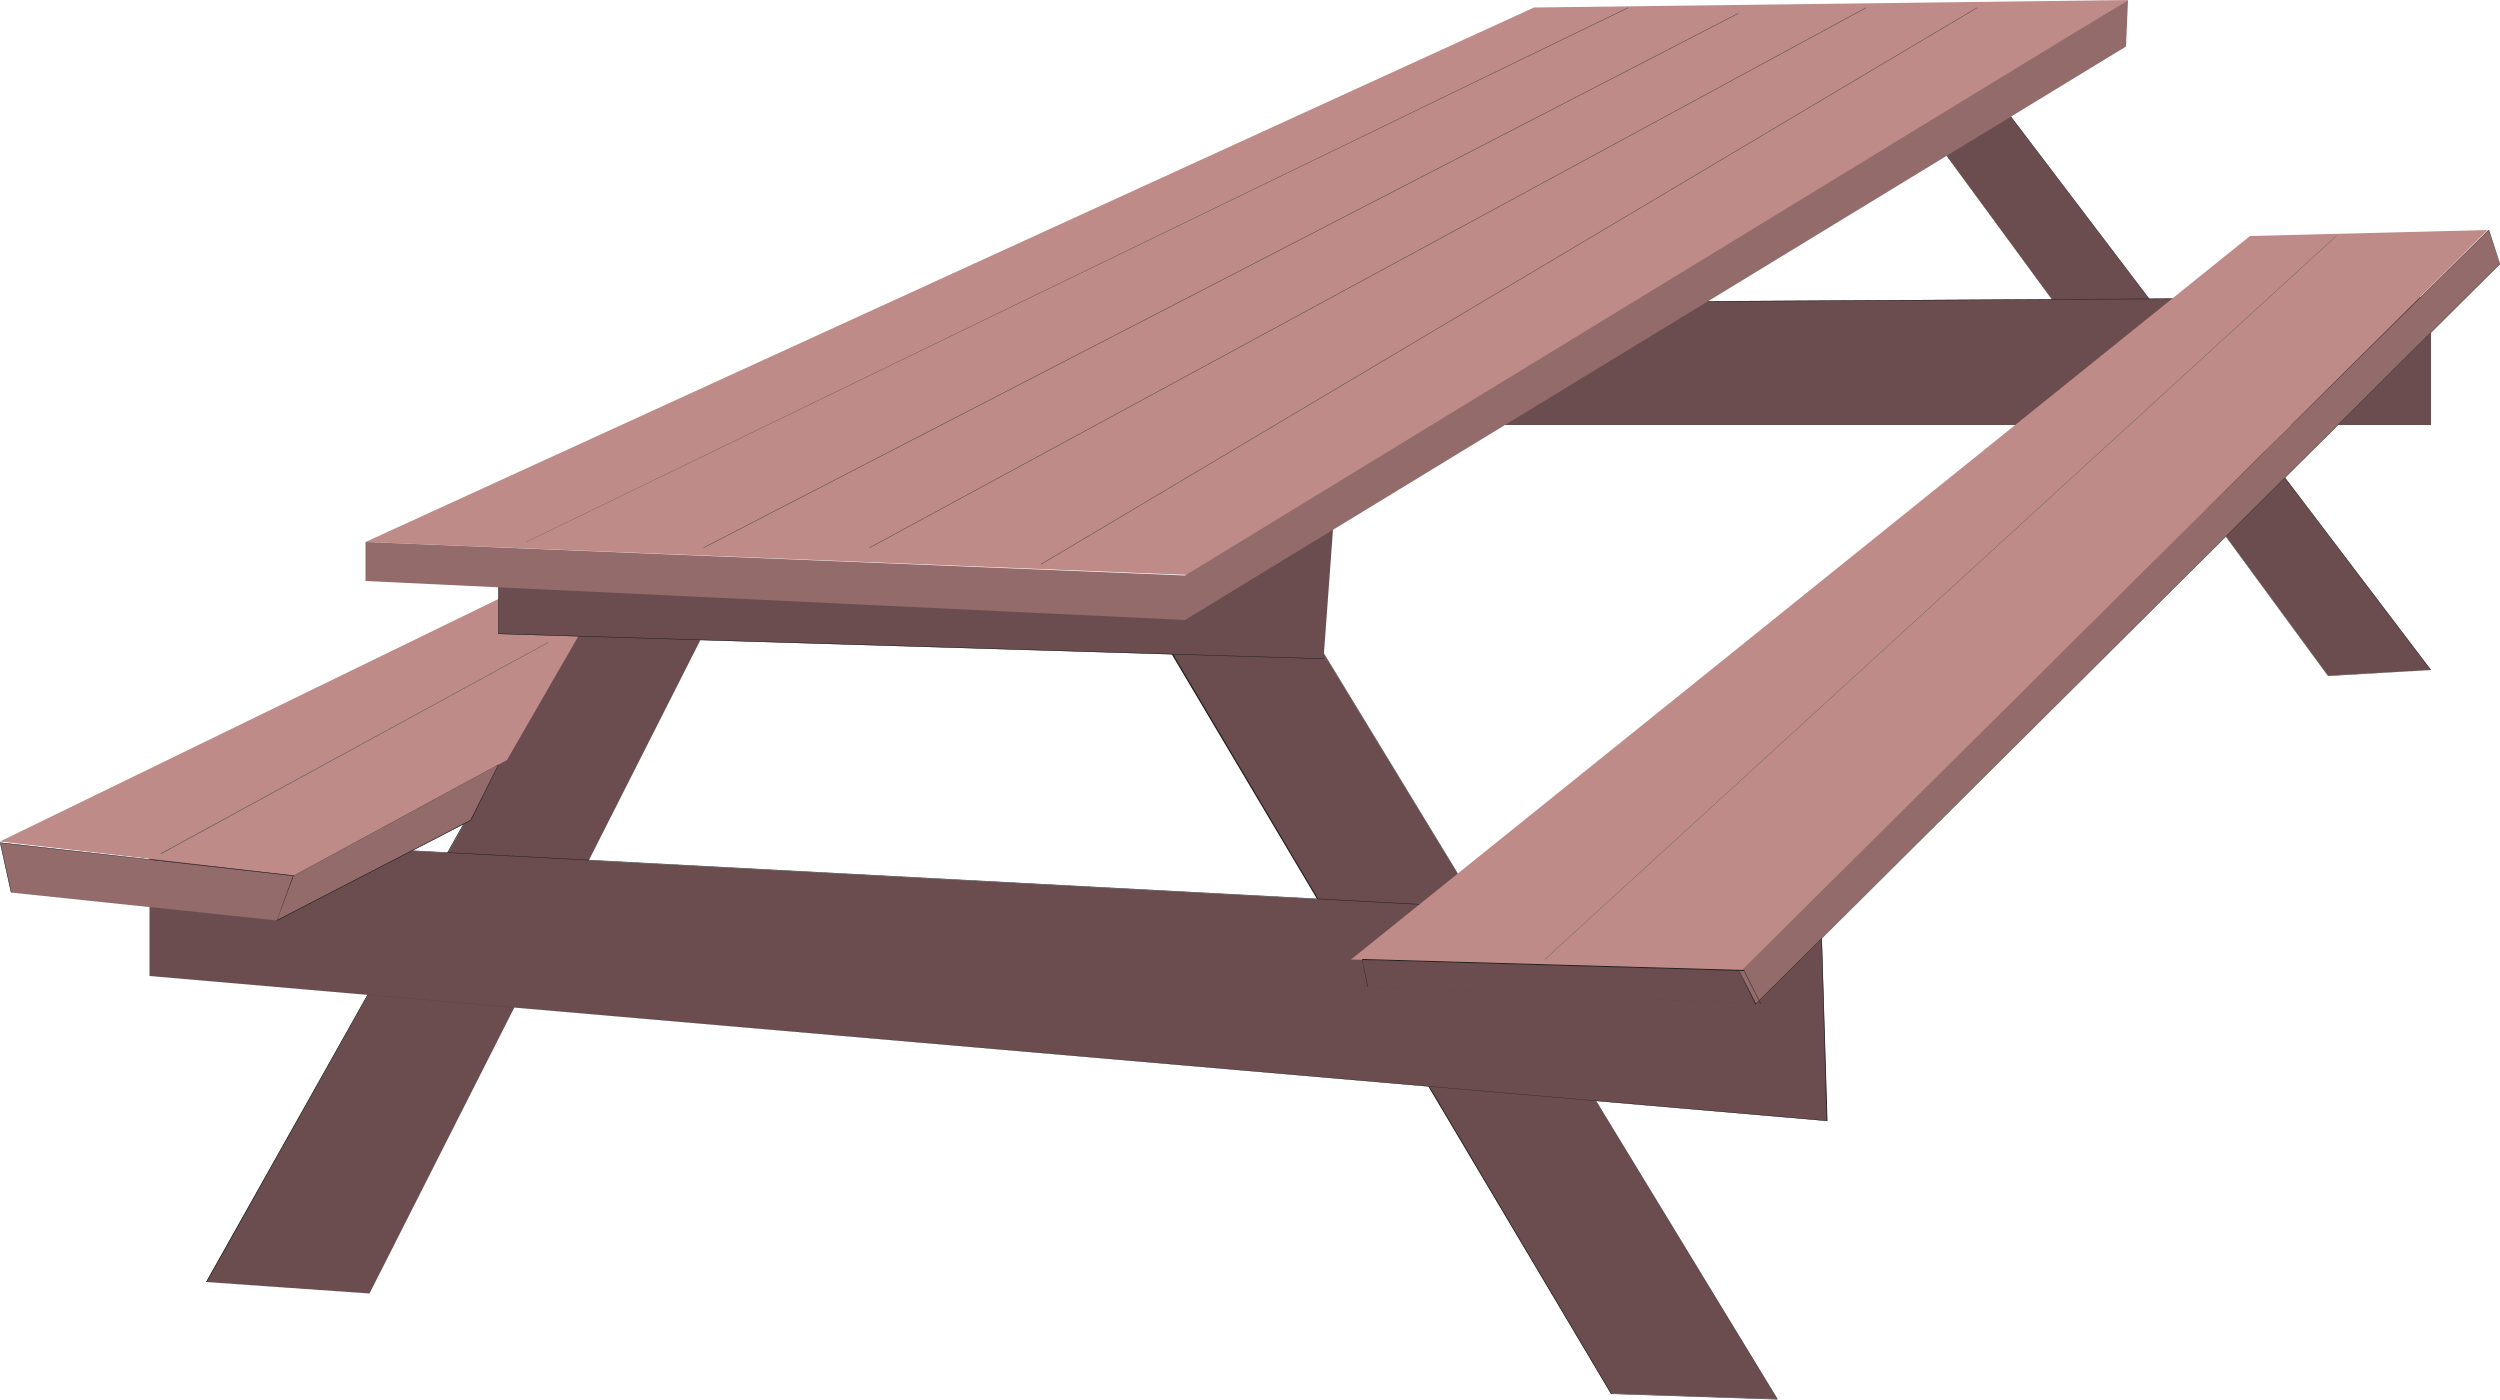 
        <svg xmlns:rdf="http://www.w3.org/1999/02/22-rdf-syntax-ns#" xmlns="http://www.w3.org/2000/svg" xmlns:cc="http://creativecommons.org/ns#" xmlns:xlink="http://www.w3.org/1999/xlink" xmlns:dc="http://purl.org/dc/elements/1.1/" x="0px" y="0px" width="500" height="280" viewBox="0 0 500 280" xml:space="preserve">
            <title>Picnic table</title>
            <desc xmlns:ian_image_library="https://ian.umces.edu/media-library/">
                <ian_image_library:title>Picnic table</ian_image_library:title>
                <ian_image_library:descr>Illustration of picnic table</ian_image_library:descr>
                <ian_image_library:scene>
                    <ian_image_library:contains>recreation, outdoors, leisure, picnic, table, area, barbeque</ian_image_library:contains>
                    <ian_image_library:when>1999-01-01</ian_image_library:when>
                </ian_image_library:scene>
            </desc>
            
<g id="ian_symbols_b25a405e936ebf34693fb1e9658e894e">
	<g>
		<polygon fill="#6B4C4F" points="73.9,258.7 41.3,256.4 114.5,126.3 141.5,125.2 		"/>
		<path fill="#231F20" d="M73.9,258.7L73.9,258.7l-32.7-2.3l0,0l73.1-130.1l0,0l27.1-1.1v0.1L73.9,258.7z M41.4,256.4l32.5,2.3
			l67.5-133.4l-27,1.1L41.4,256.4z"/>
	</g>
	<g>
		<polygon fill="#6B4C4F" points="355.5,279.8 322.2,278.7 233.7,129.6 264.7,130.7 		"/>
		<path fill="#231F20" d="M355.5,279.9L355.5,279.9l-33.3-1.1l0,0l-88.6-149.2h0.1l31,1.1l0,0L355.5,279.9z M322.3,278.7l33.2,1.1
			l-90.7-149.1l-30.9-1.1L322.3,278.7z"/>
	</g>
	<g>
		<polygon fill="#6B4C4F" points="486.2,134 465.6,135.1 388.1,29.5 401.8,22.8 		"/>
		<path fill="#231F20" d="M465.6,135.2L465.6,135.2L388.1,29.5l0,0l13.7-6.7l0,0L486.2,134h-0.1L465.6,135.2z M388.2,29.6
			l77.4,105.5l20.5-1.1L401.8,22.9L388.2,29.6z"/>
	</g>
	<g>
		<polygon fill="#6B4C4F" points="365.4,224.2 29.9,195.2 29.9,167.4 364.3,185.2 		"/>
		<path fill="#231F20" d="M365.5,224.2L365.5,224.2l-335.6-29v-27.9l0,0l334.4,17.8l0,0L365.5,224.2z M29.9,195.2l335.4,28.9
			l-1.1-38.9L29.9,167.4V195.2z"/>
	</g>
	<g>
		<polygon fill="#6B4C4F" points="486.2,85 296.8,85 295.7,60.5 486.2,59.4 		"/>
		<path fill="#231F20" d="M486.2,85H296.7l0,0l-1.1-24.5l0,0l190.5-1.1V85H486.2z M296.8,85h189.3V59.5l-190.4,1.1L296.8,85z"/>
	</g>
	<polygon fill="#BE8B88" points="240.3,115.1 73.1,108.4 306.8,1.5 425.6,0 	"/>
	<polygon fill="#BE8B88" points="101.4,152 59.7,175.2 0,168.3 100.3,119.5 101.4,125.3 116.1,126.5 	"/>
	<g>
		<polygon fill="#936B6A" points="55.4,184.1 2.2,178.5 0,168.5 58.7,175.2 		"/>
		<path fill="#231F20" d="M55.4,184.1L55.4,184.1l-53.2-5.6l0,0l-2.2-10l0,0l58.7,6.6l0,0L55.4,184.1z M2.3,178.5l53.1,5.6l3.3-8.9
			l-58.6-6.6L2.3,178.5z"/>
	</g>
	<g>
		<polygon fill="#6B4C4F" points="264.7,131.8 99.7,126.8 99.7,116.8 237,123 266.9,101.8 		"/>
		<path fill="#231F20" d="M264.7,131.8L264.7,131.8l-165.1-5v-10.1l0,0L237,123l29.9-21.3v0.1L264.7,131.8z M99.7,126.7l165,5
			l2.2-29.9L237,123l0,0l-137.3-6.2V126.7z"/>
	</g>
	<g>
		<polygon fill="#936B6A" points="351.1,200.8 347.7,194.1 497.7,46 500,52.8 		"/>
		<path fill="#231F20" d="M351.1,200.9L351.1,200.9l-3.4-6.8l0,0L497.7,46v0.1l2.3,6.7l0,0L351.1,200.9z M347.8,194.1l3.4,6.6
			L500,52.7l-2.2-6.7L347.8,194.1z"/>
	</g>
	<polygon fill="#414042" points="105.3,108.4 105.2,108.4 325.6,1.5 325.6,1.6 	"/>
	<polygon fill="#414042" points="140.7,109.6 140.7,109.5 347.7,2.6 347.7,2.7 	"/>
	<polygon fill="#414042" points="173.9,109.6 173.9,109.5 373.2,1.5 373.2,1.6 	"/>
	<polygon fill="#414042" points="208.2,112.9 208.2,112.8 395.4,1.5 395.4,1.6 	"/>
	<polygon fill="#58595B" points="32.2,170.8 32.1,170.7 109.7,128.4 109.7,128.5 	"/>
	<g>
		<polygon fill="#936B6A" points="94.1,164.1 55.4,184.1 58.7,175.2 99.7,152.9 		"/>
		<path fill="#231F20" d="M55.3,184.2L55.3,184.2l3.3-9l0,0l41.1-22.3v0.1l-5.5,11.1l0,0L55.3,184.2z M58.7,175.2l-3.3,8.8l38.7-20
			l5.5-11L58.7,175.2z"/>
	</g>
	<polygon fill="#BE8B88" points="348.3,194.1 270.2,191.9 450,47.2 497.5,46 	"/>
	<polygon fill="#58595B" points="309,191.9 308.9,191.9 467.3,47.1 467.3,47.2 	"/>
	<path fill="#231F20" d="M352.2,200.8L352.2,200.8l-78.7-3.4l-1.1-5.6l0,0l76.4,2.2l0,0L352.2,200.8z M273.6,197.4l78.5,3.4
		l-3.3-6.6l-76.3-2.2L273.6,197.4z"/>
	<polygon fill="#936B6A" points="237,124 73.1,116.2 73.1,108.4 237,115.1 	"/>
	<polygon fill="#936B6A" points="237,115.1 237,124 425.2,9.3 425.6,0 	"/>
</g>
</svg>
